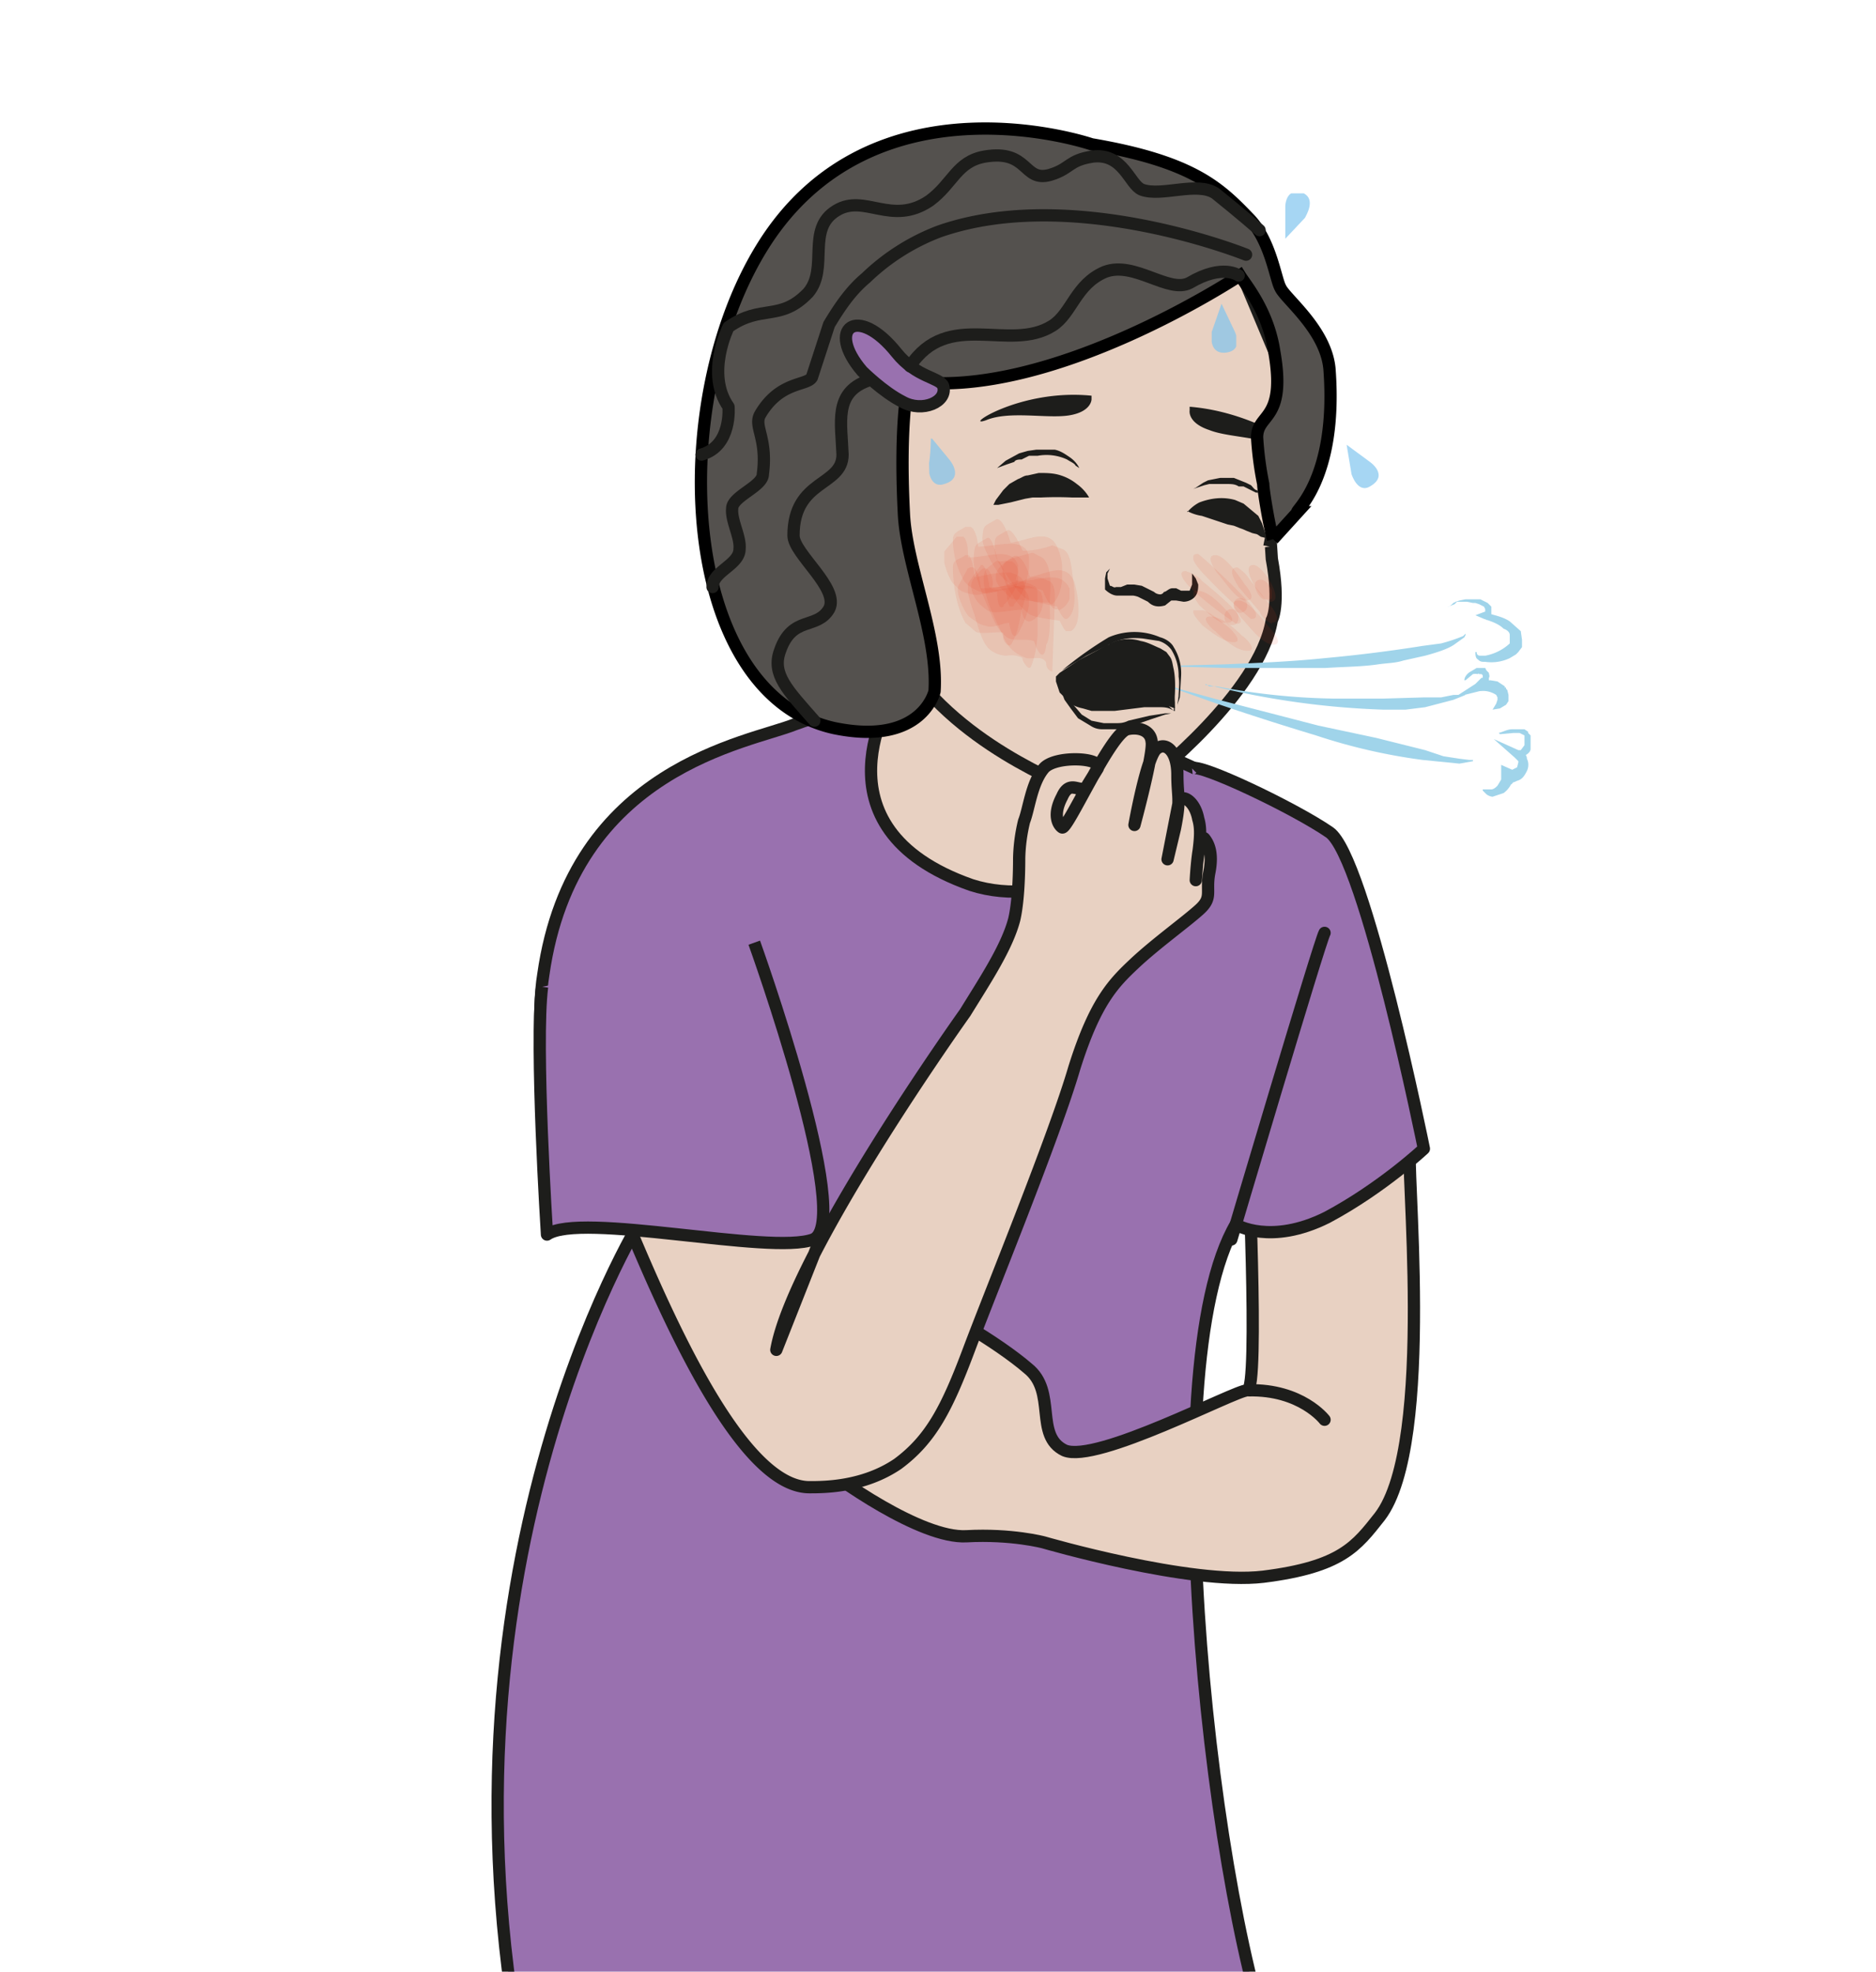 <svg viewBox="0 0 203.9 214.3" xmlns="http://www.w3.org/2000/svg"><defs><clipPath id="o"><path d="M109.8 124.5h2.6v-3.6h-2.6z"/></clipPath><clipPath id="a"><path d="M0 160.7h152.9V0H0z"/></clipPath><clipPath id="c"><path d="M79.4 116.9h6.2v-9.5h-6.2z"/></clipPath><clipPath id="d"><path d="M80.2 115H86v-9h-5.8z"/></clipPath><clipPath id="e"><path d="M81.2 115h6v-4h-6z"/></clipPath><clipPath id="f"><path d="M81.7 115.5H88v-6.2h-6.2z"/></clipPath><clipPath id="g"><path d="M77.7 117.8h6.2v-6.5h-6.2z"/></clipPath><clipPath id="h"><path d="M77.7 115.5h6v-7.4h-6z"/></clipPath><clipPath id="i"><path d="M79.2 114.4H85v-4.3h-5.8z"/></clipPath><clipPath id="j"><path d="M81.1 117.6h6.6v-7.3H81z"/></clipPath><clipPath id="k"><path d="M78.1 114.5h5.8v-5.6h-5.8z"/></clipPath><clipPath id="l"><path d="M80 118.5h6.6v-7h-6.5z"/></clipPath><clipPath id="m"><path d="M77 117H83v-5.8H77z"/></clipPath><clipPath id="n"><path d="M104.8 145h2v-3.7h-2z"/></clipPath><clipPath id="b"><path d="M78.9 114.7h5.7v-8.4H79z"/></clipPath><clipPath id="p"><path d="M98.8 136h2v-4h-2z"/></clipPath><clipPath id="q"><path d="M96.3 114.2h4.9v-4.3h-4.9z"/></clipPath><clipPath id="r"><path d="M98.7 115.5h3.3v-3.7h-3.3z"/></clipPath><clipPath id="s"><path d="M97.3 115.6h5.1v-5.3h-5.1z"/></clipPath><clipPath id="t"><path d="M100.6 111.8h3.6v-3.6h-3.6z"/></clipPath><clipPath id="u"><path d="M100.4 114.5h3.8v-4.6h-3.8z"/></clipPath><clipPath id="v"><path d="M100.6 112h1.1v-1.2h-1.1z"/></clipPath><clipPath id="w"><path d="M97.3 112.6h3.2V110h-3.2z"/></clipPath><clipPath id="x"><path d="M98.3 110.5h3.8v-2.8h-3.8z"/></clipPath><clipPath id="y"><path d="M101.8 114.7h2.2v-3h-2.2z"/></clipPath><clipPath id="z"><path d="M97.3 111h3.6v-2.6h-3.6z"/></clipPath><clipPath id="A"><path d="M102.3 113.5h1.4v-1.6h-1.4z"/></clipPath><clipPath id="B"><path d="M99.8 111.1h1.2v-1.3h-1.2z"/></clipPath><clipPath id="C"><path d="M75.7 125H78v-3.8h-2.2z"/></clipPath></defs><g clip-path="url(#a)" transform="matrix(1.333 0 0 -1.333 0 214.3)"><path d="M76.5 103.7c-.8.5-8-.6-11.7-2-3.7-1.5-18.1-3.5-20.5-20.4-1-6 1.3-20.8 1.3-20.8s2.2 2 6.6.7c0 0-18-29-9.2-70.5 2.8-13.1 8.7 2.2 25.4 5 16.6 2.9 38-8.4 35.8-3.3C99.1 4.2 93.7 49 100.8 61c1.2 2 7.5 28.4 5.4 31.6-2 3.1-21 12.2-29.7 10.6" fill="#9971af" stroke="#1d1d1b" stroke-linejoin="round" stroke-miterlimit="10"/><path d="M81.1 63l-.9-.4a16 16 0 01-4.7-3.2c-1-.9-1.7-2-2.5-3a27.9 27.9 0 00-6.4-6.1l-1-.5-.8-.3.7.5.9.6a26 26 0 013.3 3.4l2.5 3 1.3 1.6L75 60a12.6 12.6 0 006.2 3" fill="#1d1d1b"/><path d="M77.6 48.7s-1.6-.8-2.8-.4c-1.2.4-5.7 3.6-6 5.2-.3 1.6-2.2.4-2-1 0 0-.7 1.3-1.6.6-.8-.6-1-1.5-1-1.5s-.8 1.2-1.3.8c-.5-.3-1-2-.4-3.6.5-1.6 2.1-5.6 3.9-7.1s8.7-6.4 12.4-6.2 6.3-.5 6.3-.5 12-3.5 17.9-2.8c6.4.8 7.6 2.5 9.5 4.9 4.6 6 2 29.5 2.5 30.3.4.8-13.3.8-13.3.8s1-20.9 0-20.8c-1 0-12.3-6-14.9-4.9-2.5 1.2-.6 4.8-3 6.7-2.3 2-8 5.5-8.4 4.7-.5-.7-.7-1.4 1.7-2.7 0 0 1.6-2.1.5-2.5" fill="#e8d1c2"/><path d="M77.6 48.7s-1.6-.8-2.8-.4c-1.2.4-5.7 3.6-6 5.2-.3 1.6-2.2.4-2-1 0 0-.7 1.3-1.6.6-.8-.6-1-1.5-1-1.5s-.8 1.2-1.3.8c-.5-.3-1-2-.4-3.6.5-1.6 2.1-5.6 3.9-7.1s8.7-6.4 12.4-6.2 6.3-.5 6.3-.5 12-3.5 17.9-2.8c6.4.8 7.6 2.5 9.5 4.9 4.6 6 2 29.5 2.5 30.3.4.8-13.3.8-13.3.8s1-20.9 0-20.8c-1 0-12.3-6-14.9-4.9-2.5 1.2-.6 4.8-3 6.7-2.3 2-8 5.5-8.4 4.7-.5-.7-.7-1.4 1.7-2.7 0 0 1.6-2.1.5-2.5zM73 45.5s-6.1 5-6.1 7M70.2 44.3s-7 5.7-6 7.3M68.8 42.2s-5.6 3.9-6 5.9M108 45s-1.9 2.5-6.2 2.4" fill="none" stroke="#1d1d1b" stroke-linecap="round" stroke-linejoin="round" stroke-miterlimit="10"/><path d="M100.8 60.9s2.8-1.7 7.4.6c4.5 2.4 7.9 5.6 7.9 5.6s-4.8 23.8-7.7 25.8c-2.9 2-10.7 5.7-11.2 5.2" fill="#9971af" stroke="#1d1d1b" stroke-linejoin="round" stroke-miterlimit="10"/><path d="M108 84.7c-.4-.7-7.6-25-7.6-25" fill="#9971af" stroke="#1d1d1b" stroke-linecap="round" stroke-linejoin="round" stroke-miterlimit="10"/><path d="M75.7 104.2s.3 2.2-2.8.1c0 0-7.1-11 6.3-15.7 6.2-2 13.8 2 15.1 5.4 1.3 3.5-10 14.3-10 14.3h-10s2-1.9 1.4-4" fill="#e8d1c2"/><path d="M75.7 104.2s.3 2.2-2.8.1c0 0-7.1-11 6.3-15.7 6.2-2 13.8 2 15.1 5.4 1.3 3.5-10 14.3-10 14.3h-10s2-1.9 1.4-4z" fill="none" stroke="#1d1d1b" stroke-linecap="round" stroke-linejoin="round" stroke-miterlimit="10"/><path d="M76.2 103.8c2.9-3 6.4-5 8.8-6.2 0 0 5.7-3.1 8.7-.4 0 0 9 7 10 13 0 0 .7 1.2 0 5l-1 15.7-1.9 6.3-27.1-3.7-8.4-9" fill="#e8d1c2" stroke="#1d1d1b" stroke-miterlimit="10"/><path d="M103.5 116.2l2.3 11.4-5.5 13.1-17-4.4-15.3-6.6v-19" fill="#e8d1c2" stroke="#1d1d1b" stroke-miterlimit="10"/><path d="M98.3 105l.3-.2h.6a54.4 54.4 0 019.7-1h3.8l3.4.1h1.4l1 .2a19.6 19.6 0 001 0l-1-.4-2.3-.6-1.6-.2h-1.8a67.1 67.1 0 00-14.2 2h-.3zM95 105l1.1-.4 2.9-.8 8.5-2.2 4.7-1 4-1 1.5-.5 1.3-.2.8-.1h.3v-.1l-1.1-.2-3 .3a47 47 0 00-8.7 2 237 237 0 00-8.4 2.7l-2.8 1-1 .3s-.1 0 0 0v.1zM96.3 106.5l3.7.1c2.2.1 5.1.2 8 .5a120.2 120.2 0 018 1l1.5.2a14 14 0 011.8.6l.2.2v-.1l-.1-.2-.7-.5c-.5-.4-1.4-.7-2.5-1l-1.8-.4c-.6-.2-1.3-.2-2-.3-1.3-.2-2.8-.2-4.3-.3H100l-3.7.1v.1" fill="#a0d4ea"/><path d="M118 111.3c.2 0 .3.1.5.3l.2.1.3.1.5.1h1.2l.6-.3.3-.3v-.1-.2-.5c-.1-.2-.3-.3-.4-.3v.6c.6-.2 1.3-.3 1.9-.7l.9-.8.1-.7V108l-.3-.4-.2-.2-.5-.3a3.5 3.5 0 00-2-.3c-.3 0-.4 0-.6.2-.2.1-.2.4-.2.6h.1c0-.2.1-.3.3-.3h.4a4 4 0 012 1V109c0 .2-.2.4-.5.5-.4.4-1 .6-1.6.8l-.7.3.8.3v.2l-.1.2-.4.2-.3.1h-.2l-.5.1h-.6-.2l-.2-.2-.5-.2h-.1M119.4 105.3c0 .3.3.6.5.7l.5.3h.7l.1-.2.2-.2c0-.1.1-.3 0-.4v-.3l-.6-.8-.4.7 1.1.2.6-.1.6-.4v-.1h.1v-.1l.1-.1.1-.4v-.5l-.2-.3-.5-.3-.6-.1.3.5.1.3v.2l-.1.2c-.3.2-.8.4-1.4.3l-2-.5 1.7 1.1.5.5h.1v.2s-.1.1 0 0l-.1.1h-.2s0 .1-.1 0a1 1 0 01-.4 0l-.6-.5h-.1zM122.2 101c.4.1.7.3 1.1.3h1l.3-.2v-.1l.2-.2v-.4-.7c0-.2-.2-.4-.4-.5a1 1 0 00-.8-.2l.2.6c.2 0 .3-.1.4-.3.2 0 .3-.2.3-.4.2-.4.1-.8 0-1-.2-.4-.4-.7-.8-.8-.2-.1-.4-.2-.6-.1l-.4.1-.3.3.9.5.1-.6c0-.2 0-.4-.2-.5a2 2 0 00-.6-.7l-.9-.3a1 1 0 00-.5.2l-.3.3v.1h.7c.2 0 .4.2.5.3l.3.5v1.2l.9-.4.4.2.1.4v.1l-.1.1-.2.2-1.7 1.5 2-.9h.2l.3.4v.8l-.2.1-.2.1h-.5l-1.1-.1" fill="#a0d4ea"/><path d="M96.8 119s.4.5 1 .8c.8.3 1.8.5 2.9.2l.7-.3.6-.5.6-.5.3-.6.3-.9v-.3l-.4.1-.3.2-.4.1-.5.2a4 4 0 01-.5.2l-.5.2-.5.1-2.1.7c-.7.1-1.2.4-1.2.4M88.7 120.2h-1.3a27.2 27.2 0 01-2.5 0h-.7l-.6-.1-1.2-.3-1-.2H81l.2.4.6.8.5.5.7.4c.3.1.5.3.8.3l.9.2c.6 0 1.2 0 1.8-.2a4 4 0 001.3-.7c.7-.5 1-1.1 1-1.1M88 122.6l-.3.2c-.1.2-.4.3-.7.5a4 4 0 01-2.4.3h-.7l-.6-.3c-.2 0-.5 0-.6-.2l-.6-.2-.8-.3-.3-.2.3.2.7.6 1.1.6.7.2.7.1H86c.5-.1.9-.4 1.2-.6.6-.4.8-.9.8-.9M97.3 120.9l.2.1.6.4.4.2.5.1.5.1h1.1l.5-.2.5-.2.4-.2c.2-.2.3-.4.5-.4l.1-.2h-.2l-.6.3-.4.2h-.4c-.3.2-.6.2-1 .2h-1.4l-.4-.1-.6-.2-.3-.1M89 128.2s0-1-1.8-1.3c-1.8-.3-4.9.4-6.8-.4-2-.7 2.7 2.6 8.6 2M95.8 102.8c-.1 1.2-.2 2.3-.5 3.4l-.3.7c-.2.2-.3.3-.5.3l-1.6.3c-.5 0-1 0-1.4-.2l-.3-.2H91l-.2-.2-.8-.4-1.3-.9-1.4-1 .3.8.1-.3.2-.3.8-.5.5-.1.6-.1 1.1-.1 2.5-.3 1.2-.2.6-.2.5-.5c-.4.3-.8.3-1.2.3h-1.2l-2.4-.3h-1.9l-.7.2c-.5.1-1 .3-1.3.7l-.6.6-.3.9v.4l.3.3 1.5 1 1.5.8.7.4.2.1h.1l.1.1.5.2c.6.2 1.4.2 2 0 .6-.1 1.1-.4 1.6-.6l.5-.3.3-.4c.2-.3.2-.6.3-1 .2-1 .1-2.2 0-3.4M90.5 114.4l-.2-.4v-.4l.2-.6c.2 0 .3-.2.5-.1H91.4l.5.2h.6l.6-.1 1-.5c.2-.2.5-.2.5-.2s.2 0 .3.2c.2 0 .4.3.7.3h.3l.4-.2h.7l.2.5v.9l.3-.4.2-.5c0-.2 0-.6-.2-.9-.2-.3-.6-.5-1-.5l-.6.1h-.2-.2l-.5-.4c-.7-.2-1.1 0-1.4.3l-.8.4a2 2 0 01-.4.1h-.2-.6-.5c-.4 0-.8.3-1 .5v.9l.1.5.3.3h.1" fill="#1d1d1b"/><path d="M96 103.3l.1.7c0 .4.1 1 0 1.6a4 4 0 01-.6 2.2 2 2 0 01-1 .7l-1.3.2c-1 .1-1.8 0-2.6-.4l-2-1-2-1.2a30.5 30.5 0 003.8 2.7 5.3 5.3 0 004.2 0c.4-.1.9-.4 1.1-.8a4 4 0 00.6-2.4l-.1-1.7-.2-.6M95.5 102.6l-.5-.1-1.2-.4-1.7-.6-1-.2h-1.2c-.4 0-.7.1-1 .3l-1 .6-.6.8-.5.7c-.4 1-.5 1.8-.5 1.8l.2-.5c0-.3.3-.7.6-1.1l.5-.7.6-.7.8-.5 1-.2h1c.3 0 .6 0 1 .2l1.7.4 1.3.2h.5M97 127.3v.3c2.5-.2 4.7-1 6.2-1.7a.9.9 0 01-.6-1c-1.5.3-3 .4-4 .8-1.8.6-1.6 1.6-1.6 1.6" fill="#1d1d1b"/><path d="M95.8 103.5l-.2 2.1-.5 1.7-3.4.7-4.7-2.7 1.5-1.6 5.9-.2 1.4-.5z" fill="#1d1d1b"/><g clip-path="url(#b)" opacity=".1"><path d="M84.1 106.5c.7 1.8.5 3.9.5 5.8 0 .3 0 .6-.3.7-.7.4-1.4.5-2.2.1-1-.4-1.8-.3-2.6.4l1.5-4-.9 3.2.7-4 .2 1c.1.4-.4 5.3-1 5l-1-1.4c-.4-.5.4-2.4.5-2.8.2-.6.5-2 1.1-2.6.4-.4 1-.6 1.5-.6.5.1 1 0 1.5-.3l.5 5.4-.5-.1c-.8 0-.4-2.8-.4-3 0-.8 0-1.6.2-2.4 0 0 .5-1 .7-.4" fill="#e6391a"/></g><g clip-path="url(#c)" opacity=".1"><path d="M85.3 108.2c.4.5.3 2.8.3 3.2 0 1 .2 2.3-.2 3.3-.3.7-.5.6-1.2 1l-1.5-.4c-1-.5-2-.4-2.8.3l1.9-4.5-.6 2.1.6-3.2.1.5c.2.7-.7 6.8-1.4 6.4-1-.6-1-.4-1.1-1.5-.1-1.5.8-3.3 1.4-4.7.4-.9.6-1.3 1.3-1.9.7-.5 2.2.2 2.6-.7 0 2.2 0 4.4.2 6.6l-.7-.1c-1 0 0-5 0-5.3 0-.6.2-1.2.5-1.7.5-.7.6.5.6.6" fill="#e6391a"/></g><g clip-path="url(#d)" opacity=".1"><path d="M85.8 106l.2 5.7c0 .4.1 1.5-.5 1.7-.7.4-1.4.4-2.1 0-1-.5-1.8-.4-2.7.3l2-4.2-.7 2 .7-3 .1 1c.2 1.1-.4 2.8-.7 4 0-.3-.4 1.9-.9 1.5-.7-.6-1-.6-1-1.4 0-1.5.8-3 1.5-4.5.4-1 .9-1.6 2-2 .7-.1 1.3.3 1.7-.5v6.3l-.6-.3c-.8-.2 0-3.1 0-3.4 0-.8.2-1.7.5-2.5 0-.4.2-.6.5-.7" fill="#e6391a"/></g><g clip-path="url(#e)" opacity=".1"><path d="M86.3 111c.6.2 1.2 1 .9 1.8-1 2-3.5-.2-5 1l.5-.9.2.9c.4.4-.3 1.7-1 1.1-.7-.6-1-1.2-.4-2l1-1c.7 0 3.7-.5 3.6-.2l.2 1.2-.4-.2c-.8-.1-.4-1.8.4-1.6" fill="#e6391a"/></g><g clip-path="url(#f)" opacity=".1"><path d="M87.3 109.3c1 .5.6 3 .3 4-1 2.4-3.5-.6-5 .8l1.5-2.5a329.5 329.5 0 010 .5c.4.6-.7 4.1-1.6 3.2-.4-.3-.8-.5-.8-1 .1-.8.3-1.3.8-2 .4-.7.8-1.1 1.4-1.6.6-.4 2.9-.5 3-.7v3.5c-.3 0-.5-.2-.7-.3-1-.2.4-4.3 1-4" fill="#e6391a"/></g><g clip-path="url(#g)" opacity=".1"><path d="M82.7 111.5c.8.8 1.3 2.5 1.2 3.7-.1 2.5-4.3.2-5.4 1.3l.9-2.3-.2.6v-1l.5 1c.2.6.1 3.5-1 3-.4-.3-1-.4-1-1 0-1 .2-2 .7-3 .3-.8 1-1.1 1.8-1.4.8-.2 2 .8 2.3-.2l.8 3.5-.7-.3c-.7 0-.6-1.6-.6-2 0 0 0-2.8.7-2" fill="#e6391a"/></g><g clip-path="url(#h)" opacity=".1"><path d="M82.5 108.3c.5.9.6 1.7.8 2.7.2.6.5 1.5.2 2.2-.2.6-.4.6-1.1.9-1 0-2-.2-2.9-.4-.5 0-1 .3-1.3.7l1.4-4.1v1.9c0 .2-.2 4.2-1 3.2l-.6-.3c-.2-.1-.3-.3-.3-.6 0-1.5.3-3.2 1-4.5l.8-.7c.4-.4 2.4.2 2.6-.3l1 4.3-.7-.1c-.7 0-.6-2.3-.6-2.5v-2c0-.1.4-.9.7-.4" fill="#e6391a"/></g><g clip-path="url(#i)" opacity=".1"><path d="M84.2 110.2c.8.4 1 1.4.7 2.2-.1.3-.8.5-1 .6-1.5.2-2.6-.9-4 .2l.8-1-.2.5v-.5l.4.7c.2.4-.2 2-.9 1.4-.8-.8-1.1-1.2-.5-2.3.3-.5.6-.7 1-1 .7-.5 3 .4 3.3-.1l.4 1.4-.3-.3c-1-.2-.6-2.4.3-1.8" fill="#e6391a"/></g><g clip-path="url(#j)" opacity=".1"><path d="M87 110.3c1 .7.5 3 .4 4-.1.6-.2 1.5-.8 1.7l-.8.3a7 7 0 00-3.9-.3l2-3.1v.5c.4.6-1.2 4.6-1.8 4.1-1-.6-1-.4-1-1.5 0-.7.5-1.5.9-2 .5-.8.9-1.4 1.6-2 .5-.4 3-.7 3-.8l-.1 4.2c-.3 0-.5-.2-.8-.3-1-.1.7-5.2 1.3-4.8" fill="#e6391a"/></g><g clip-path="url(#k)" opacity=".1"><path d="M83 109.1c.4.7 1.2 2.3.8 3.2-.8 1.7-3.6-.3-4.9.9l.8-1.9c0 .5-.2.9-.3 1.3l.1-1.5.4.9c.2.4 0 3.1-1 2.4l-.7-1.3c-.4-.5.4-2.2.8-2.6.7-.5.7-.6 1.5-.8.7-.2 1.5.5 2.2.2l-.4.4.1-.7 1 2.6h-.6c-.7 0-.6-1.2-.6-1.6 0 0 .2-2.4.8-1.5" fill="#e6391a"/></g><g clip-path="url(#l)" opacity=".1"><path d="M85.8 111.5c1 .9 1 3.3.5 4.4-.9 2.7-3.8-.5-5.5 1l1.7-2.8.1.6c.3.6-.7 4.1-1.4 3.7-1-.6-1-.4-1.1-1.5 0-.6.4-1.3.7-1.9.4-.7.8-1.3 1.5-1.8.3-.3.7-.4 1-.5a3 3 0 002.2-.3l.1 3.9-.8-.3c-1.1 0 .5-4.9 1-4.5" fill="#e6391a"/></g><g clip-path="url(#m)" opacity=".1"><path d="M81.8 111.4c.8.7 1.6 2.3 1.2 3.3-.7 2-3.8-.2-5.2 1l.7-1.8-.2 1.3v-1.5l.5.9c.2.4.3 3-.8 2.4l-1-1.2c-.3-.5.4-2.4.8-2.7.6-.6.6-.6 1.5-.8.8-.2 1.6.5 2.4.1l-.3.5v-.9l1.1 2.6H82c-.7.1-.7-1.1-.7-1.5 0 0-.1-2.5.6-1.7" fill="#e6391a"/></g><path d="M103.8 116.8c-.3 1-.8 4-.8 4.5a27 27 0 00-.5 3.8c0 2 2.4 1.3 1.4 7-.5 3.3-2.3 5.4-2.8 6.2 0 0-15.5-10.3-27-8.6 0 0-.8-3-.4-10.8.2-4.3 2.8-9.9 2.5-14.5 0 0-1-4.5-8.2-3-12.6 2.8-13.8 26.5-5.8 39.3 9 14.4 26.8 8.3 26.8 8.3 8.2-1.4 10.4-3.5 12.8-6 1.8-1.8 2.2-5 2.6-5.7.4-.9 3.7-3.4 4-6.6.7-9.2-3-11.7-2.6-11.7l-2-2.2" fill="#54514e" stroke="#000" stroke-miterlimit="10"/><path d="M101.6 140s-14.1 5.7-25 1.9a17.6 17.6 0 01-6-3.8c-1.2-1-2.1-2.3-3-3.8l-1.4-4.3c-.4-.7-2.6-.3-4.2-3-.6-1 .6-1.9.2-4.9 0-1-2.5-1.8-2.5-2.8-.1-1 .7-2.3.6-3.3 0-1.3-2.2-1.8-2.2-3.1" fill="none" stroke="#1d1d1b" stroke-linecap="round" stroke-linejoin="round" stroke-miterlimit="10"/><path d="M70.3 130.5s1.7-1.7 3.3-2.5c1.6-.9 3.7 0 3.3 1.3-.3.7-2.2.7-3.8 2.7-3.2 4-5.8 2-2.8-1.5" fill="#9971af"/><path d="M70.3 130.5s1.7-1.7 3.3-2.5c1.6-.9 3.7 0 3.3 1.3-.3.7-2.2.7-3.8 2.7-3.2 4-5.8 2-2.8-1.5zM66.4 102c-2.2 2.5-3.5 3.8-2.8 5.7 1 2.9 3 1.7 4 3.4.9 1.7-2.9 4.5-2.9 6 0 4.6 4 4 4 6.6-.1 2.6-.7 5 2 6" fill="none" stroke="#1d1d1b" stroke-linecap="round" stroke-linejoin="round" stroke-miterlimit="10"/><path d="M101 138.3s-1.3 1-4-.6c-1.7-.9-4.5 1.8-6.9.9-2.4-1-2.7-3.4-4.3-4.4-3.5-2.2-8.5 1.4-11.6-3.3" fill="none" stroke="#1d1d1b" stroke-linecap="round" stroke-linejoin="round" stroke-miterlimit="10"/><path d="M102.7 142s-1.6 1.4-3.6 3c-1.5 1-4.4-.3-6 .3-1 .4-1.5 3-4 2.7-2-.3-1.8-1-3.5-1.5-2.2-.6-1.7 2.1-5.3 1.5-2.3-.4-2.6-2.2-4.5-3.6-3.1-2.1-5.3.6-7.6-.8-2.5-1.5-.6-4.7-2.3-6.7-2.3-2.4-3.8-.9-6.5-2.8 0 0-1.9-3.8 0-6.5 0 0 .3-3.2-2.2-3.9" fill="none" stroke="#1d1d1b" stroke-linecap="round" stroke-linejoin="round" stroke-miterlimit="10"/><g clip-path="url(#n)" opacity=".7"><path d="M104.8 141.3v2.3s-.2 2 1.5 1.4c1-.5.2-1.8.1-2l-1.6-1.7" fill="#80c4ee"/></g><g clip-path="url(#o)" opacity=".7"><path d="M109.8 124.5l1.9-1.4s1.6-1.1 0-2c-1-.6-1.5 1-1.5 1l-.4 2.4" fill="#80c4ee"/></g><g clip-path="url(#p)" opacity=".7"><path d="M99.6 136l1-2.1s1-1.8-.8-1.9c-1.3 0-1 1.6-1 1.7l.8 2.3" fill="#80c4ee"/></g><g clip-path="url(#q)" opacity=".1"><path d="M100.8 109.9c1.1 0-.6 1.6-.6 1.6a36 36 0 01-2.2 1.9c-.3.4-.8.6-1.3.8-1.1 0 .6-1.6.6-1.6a35.4 35.4 0 013.5-2.7" fill="#e6391a"/></g><g clip-path="url(#r)" opacity=".1"><path d="M101.6 111.8c1 0 0 1.2-.1 1.3-.4.6-1.6 2.4-2.4 2.4-.9 0 0-1.2.1-1.4.5-.5 1.6-2.3 2.4-2.3" fill="#e6391a"/></g><g clip-path="url(#s)" opacity=".1"><path d="M102 110.3c1.2 0-.5 1.7-.6 1.8a48.6 48.6 0 01-3.7 3.5c-1.2 0 .5-1.7.6-1.8a48.1 48.1 0 013.7-3.5" fill="#e6391a"/></g><g clip-path="url(#t)" opacity=".1"><path d="M103.8 108.2c1 0-.2 1.3-.3 1.4-.5.6-1.7 2.2-2.5 2.2-1 0 .1-1.2.2-1.4.5-.5 1.7-2.2 2.6-2.2" fill="#e6391a"/></g><g clip-path="url(#u)" opacity=".1"><path d="M103.7 110c1 0 0 1.3-.2 1.5l-1.6 2c-.3.5-.7.8-1 1-1 0 0-1.4.1-1.6l1.7-2c.2-.5.6-.8 1-1" fill="#e6391a"/></g><g clip-path="url(#v)" opacity=".1"><path d="M101.1 110.8c.8 0 .8 1.2 0 1.2-.7 0-.7-1.2 0-1.2" fill="#e6391a"/></g><g clip-path="url(#w)" opacity=".1"><path d="M100.1 110c.9 0-.1 1-.2 1.1-.5.5-1.4 1.5-2.3 1.5-.8 0 .1-1 .2-1.2.6-.5 1.5-1.5 2.3-1.5" fill="#e6391a"/></g><g clip-path="url(#x)" opacity=".1"><path d="M101.7 107.7c1 0-.3 1.2-.4 1.2-.6.6-1.7 1.6-2.6 1.6-1 0 .3-1.2.4-1.2.6-.6 1.7-1.6 2.6-1.6" fill="#e6391a"/></g><g clip-path="url(#y)" opacity=".1"><path d="M103.6 111.7c1.2 0-.6 3-1.4 3-1.2 0 .7-3 1.4-3" fill="#e6391a"/></g><g clip-path="url(#z)" opacity=".1"><path d="M100.6 108.4c.9 0-.4 1.2-.4 1.2-.7.5-1.7 1.5-2.6 1.5-.9 0 .4-1.2.4-1.3.7-.5 1.7-1.4 2.6-1.4" fill="#e6391a"/></g><g clip-path="url(#A)" opacity=".1"><path d="M103.3 111.8c1 0 .2 1.7-.5 1.7-1 0-.2-1.7.5-1.7" fill="#e6391a"/></g><g clip-path="url(#B)" opacity=".1"><path d="M100.5 109.8c.7 0 .6 1.3-.1 1.3-.8 0-.7-1.3 0-1.3" fill="#e6391a"/></g><g clip-path="url(#C)" opacity=".7"><path d="M76 125l1.4-1.7s1.3-1.5-.4-2c-1.2-.4-1.3 1.2-1.3 1.4.2 1 .2 2.3.2 2.3" fill="#80c4ee"/></g><path d="M47 71.1c2.4-4.6 11.2-31.6 19-31.6 1.2 0 4.4 0 7.2 1.9 2.7 2 4 4.5 5.8 9.3s7 17.5 8.6 23c1.7 5.4 3.2 6.9 4.9 8.5 1.7 1.6 4.2 3.4 5.3 4.4 1.1 1 .5 1.4.8 3 .3 1.5 0 2.3-.4 2.8-.5.5-.7-3.4-.7-3.4l.1 1.3c.2 1.7.4 2.7.1 3.7-.3 1.6-1.5 2.1-1.6 1.3l-.9-4.6.6 2.5c.5 2.5.2 2.5.2 4.4 0 2-1 2.7-1.7 2.1-.8-.6-1.8-6.2-1.8-6.2s1.6 5.9 1.4 6.8c-.1 1-1.2 1.2-2 1-1.4-.4-4.9-8.3-5.3-8-.3.2-.8 1 0 2.5.7 1.6 1.6 0 2.1 1l.8 1.3c.5.9-3.5 1.1-4.4 0-1-1.2-1.2-3.3-1.6-4.3a14 14 0 01-.4-3c0-1.7-.1-3.7-.4-5-.6-2.3-2.4-5-4-7.6 0 0-14-19.6-15.4-27.5l3.4 8.6s-5.5 12.8-7.2 17c0 0-3 .8-5.3-.2-2-.8-7.7-4-7.1-5" fill="#e8d1c2"/><path d="M47 71.1c2.4-4.6 11.2-31.6 19-31.6 1.2 0 4.4 0 7.2 1.9 2.7 2 4 4.5 5.8 9.3s7 17.5 8.6 23c1.7 5.4 3.2 6.9 4.9 8.5 1.7 1.6 4.2 3.4 5.3 4.4 1.1 1 .5 1.4.8 3 .3 1.5 0 2.3-.4 2.8-.5.5-.7-3.4-.7-3.4l.1 1.3c.2 1.7.4 2.7.1 3.7-.3 1.6-1.5 2.1-1.6 1.3l-.9-4.6.6 2.5c.5 2.5.2 2.5.2 4.4 0 2-1 2.7-1.7 2.1-.8-.6-1.8-6.2-1.8-6.2s1.6 5.9 1.4 6.8c-.1 1-1.2 1.2-2 1-1.4-.4-4.9-8.3-5.3-8-.3.2-.8 1 0 2.5.7 1.6 1.6 0 2.1 1l.8 1.3c.5.9-3.5 1.1-4.4 0-1-1.2-1.2-3.3-1.6-4.3a14 14 0 01-.4-3c0-1.7-.1-3.7-.4-5-.6-2.3-2.4-5-4-7.6 0 0-14-19.6-15.4-27.5l3.4 8.6s-5.5 12.8-7.2 17c0 0-3 .8-5.3-.2-2-.8-7.7-4-7.1-5z" fill="none" stroke="#1d1d1b" stroke-linecap="round" stroke-linejoin="round" stroke-miterlimit="10"/><path d="M61.5 83.9s8.2-22.8 4.8-24.2c-3.5-1.3-19 2.3-21.7.4 0 0-1 15.6-.4 20.2" fill="#9971af" stroke="#1d1d1b" stroke-linejoin="round" stroke-miterlimit="10"/></g></svg>